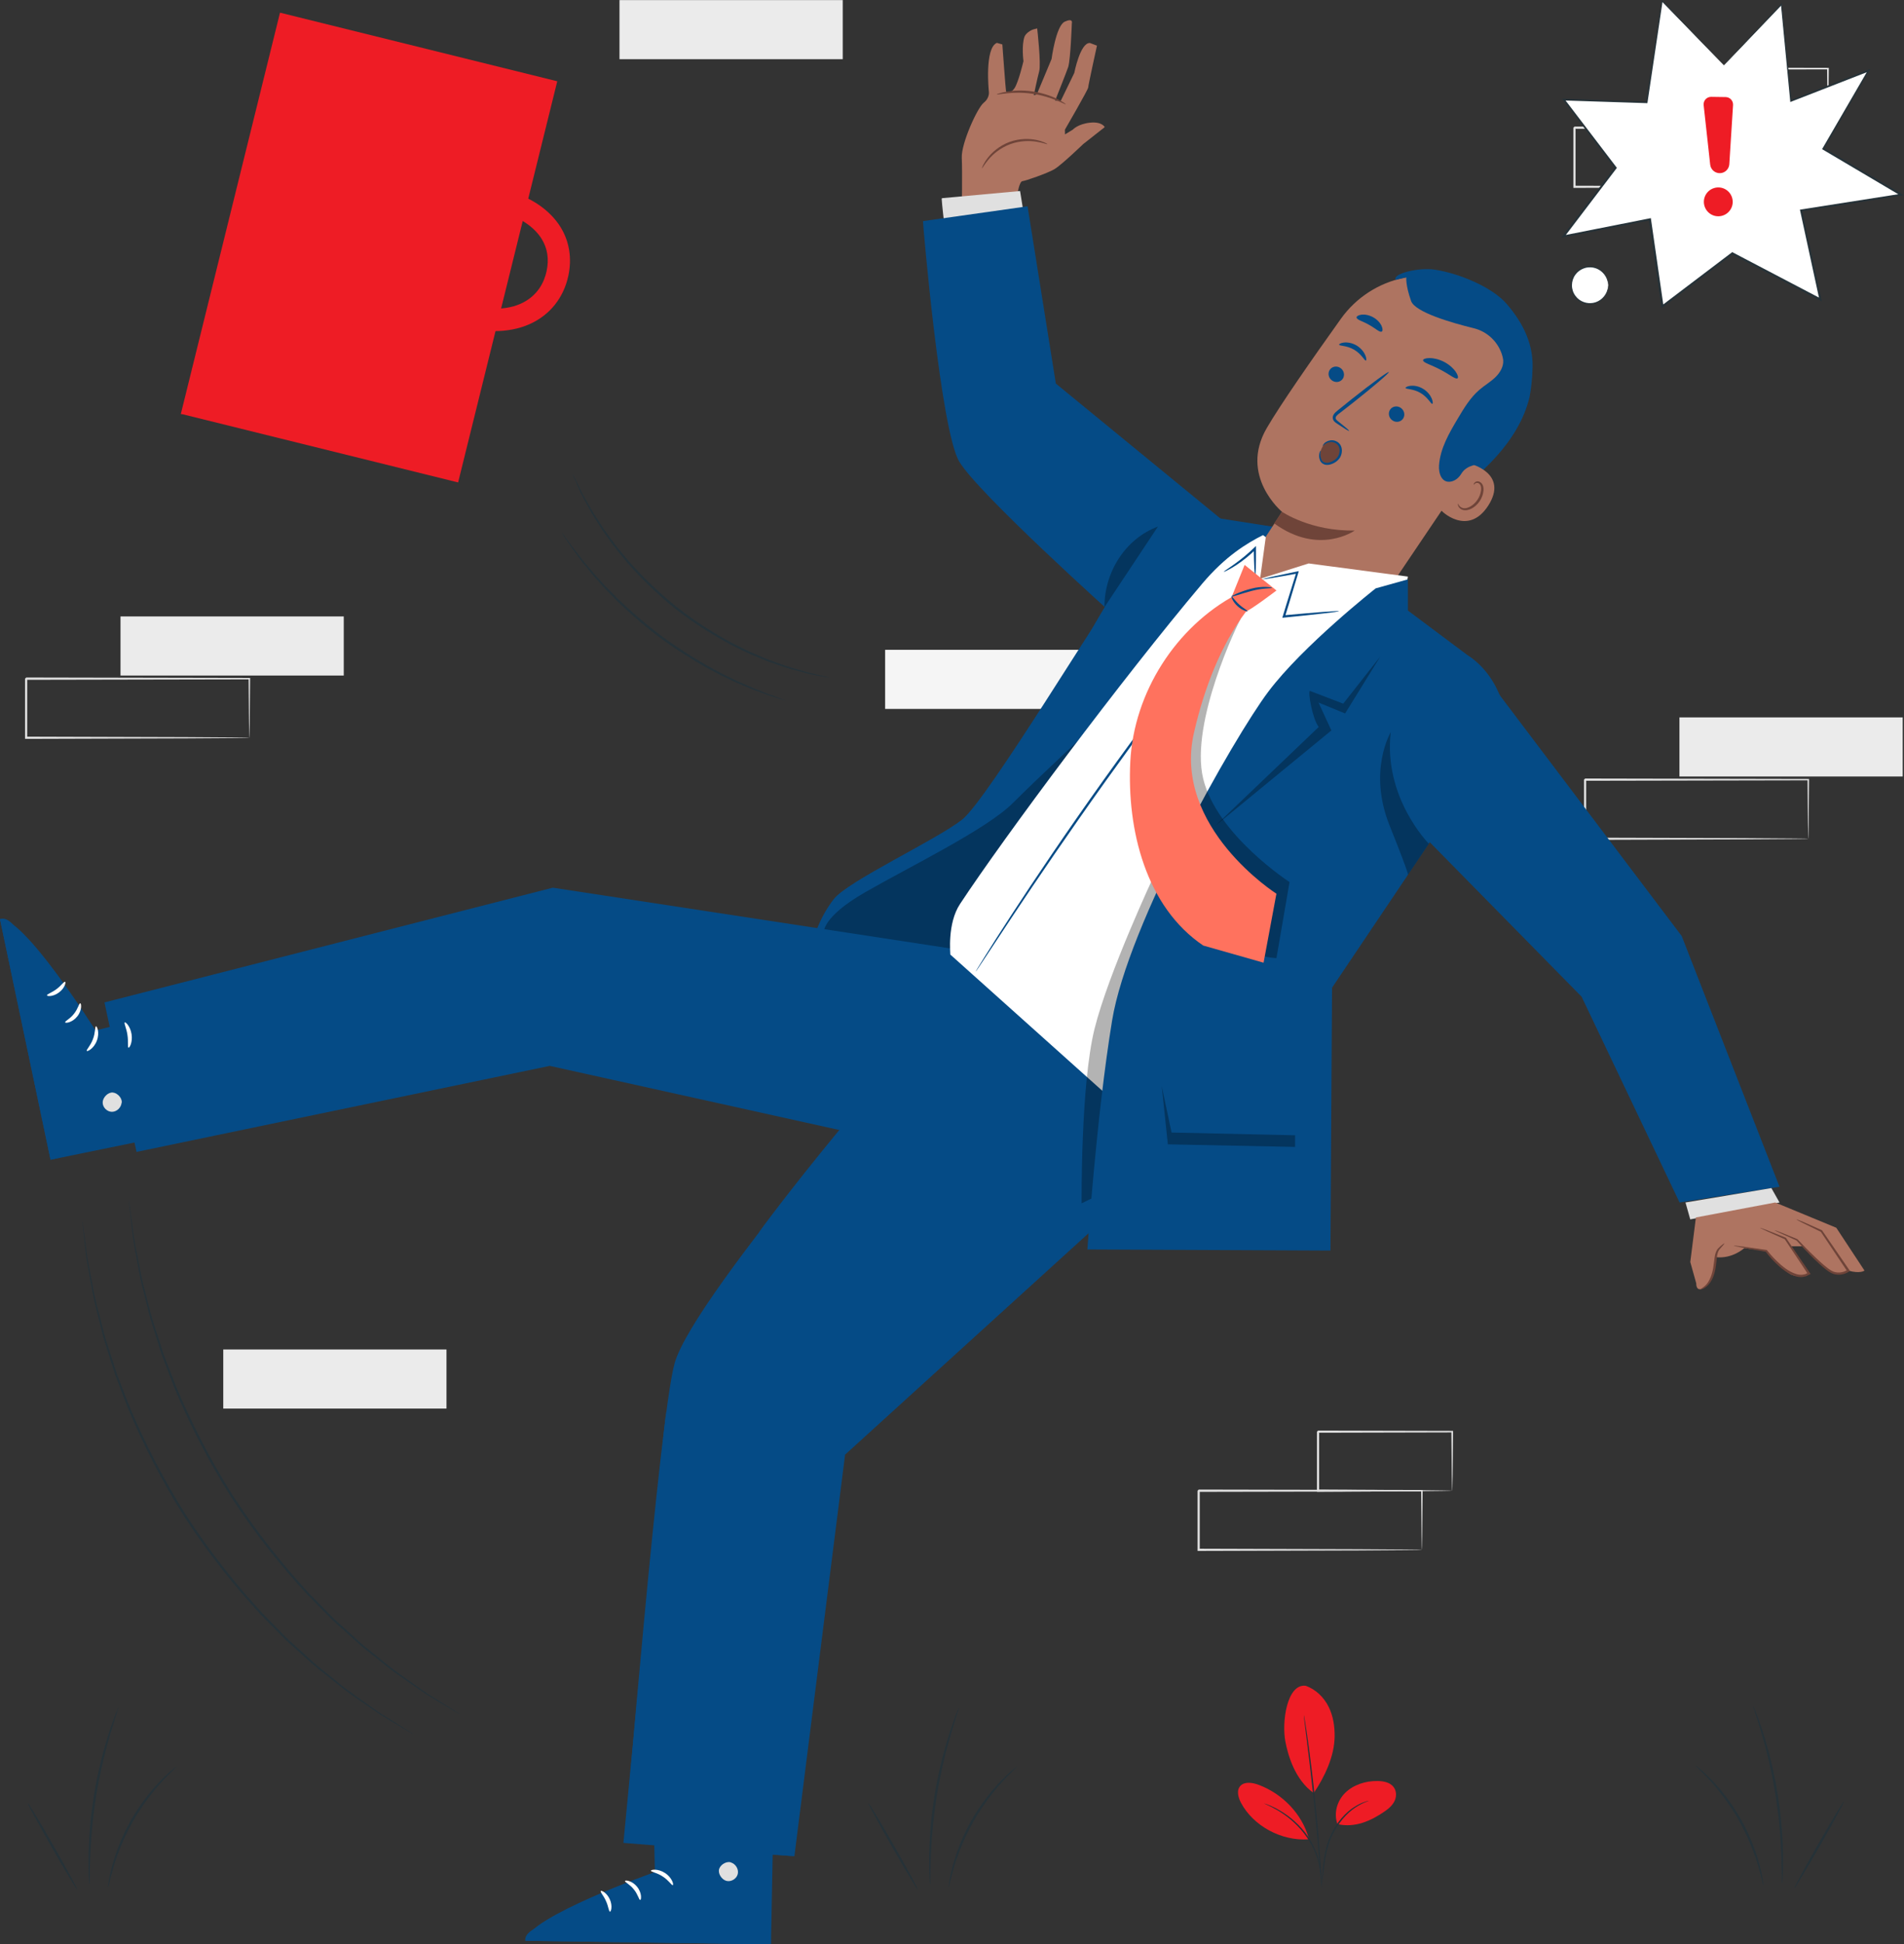 <svg width="143" height="146" viewBox="0 0 143 146" fill="none" xmlns="http://www.w3.org/2000/svg">
<rect x="0" y="0" width="143" height="146" fill="#333333" stroke="none"/>
<g clip-path="url(#clip0_1873_1816)">
<path d="M83.245 48.795H66.478V53.233H83.245V48.795Z" fill="#F5F5F5"/>
<path d="M63.294 0.007H46.527V4.445H63.294V0.007Z" fill="#EBEBEB"/>
<path d="M142.902 53.869H126.135V58.307H142.902V53.869Z" fill="#EBEBEB"/>
<path d="M135.812 62.979C135.812 62.979 135.809 62.949 135.805 62.899C135.805 62.838 135.805 62.765 135.799 62.671C135.799 62.464 135.792 62.172 135.785 61.798C135.779 61.031 135.768 59.93 135.755 58.541L135.809 58.595C131.982 58.602 125.893 58.615 119.045 58.628C119.082 58.592 118.958 58.712 119.129 58.545V58.829V59.114C119.129 59.304 119.129 59.492 119.129 59.679C119.129 60.054 119.129 60.429 119.129 60.8C119.129 61.54 119.129 62.27 119.129 62.982L119.045 62.899C123.819 62.915 127.997 62.929 130.995 62.935C132.487 62.946 133.684 62.952 134.521 62.959C134.929 62.962 135.247 62.966 135.474 62.969C135.578 62.969 135.658 62.972 135.725 62.976C135.782 62.976 135.812 62.979 135.812 62.982C135.812 62.982 135.789 62.986 135.735 62.989C135.671 62.989 135.595 62.989 135.498 62.996C135.273 62.996 134.962 63.002 134.561 63.006C133.728 63.013 132.537 63.019 131.055 63.029C128.044 63.039 123.846 63.053 119.048 63.066H118.965V62.982C118.965 62.27 118.965 61.54 118.965 60.8C118.965 60.429 118.965 60.057 118.965 59.679C118.965 59.492 118.965 59.301 118.965 59.114V58.829V58.685V58.551V58.545C119.135 58.374 119.012 58.494 119.052 58.458C125.9 58.471 131.988 58.484 135.815 58.491H135.869V58.545C135.855 59.947 135.845 61.058 135.839 61.831C135.832 62.199 135.829 62.487 135.825 62.691C135.825 62.782 135.822 62.852 135.819 62.909C135.819 62.956 135.815 62.982 135.812 62.979Z" fill="#E0E0E0"/>
<path d="M33.534 101.332H16.768V105.77H33.534V101.332Z" fill="#EBEBEB"/>
<path d="M25.818 46.288H9.051V50.726H25.818V46.288Z" fill="#EBEBEB"/>
<path d="M18.728 55.398C18.728 55.398 18.725 55.368 18.721 55.318C18.721 55.258 18.721 55.184 18.715 55.09C18.715 54.883 18.708 54.592 18.701 54.217C18.695 53.45 18.684 52.349 18.671 50.961L18.725 51.014C14.898 51.021 8.809 51.034 1.961 51.047C1.998 51.011 1.874 51.131 2.045 50.961V51.245V51.529C2.045 51.72 2.045 51.908 2.045 52.095C2.045 52.47 2.045 52.845 2.045 53.216C2.045 53.956 2.045 54.685 2.045 55.398L1.961 55.315C6.735 55.331 10.913 55.345 13.911 55.351C15.403 55.361 16.6 55.368 17.437 55.375C17.845 55.378 18.163 55.385 18.39 55.385C18.494 55.385 18.574 55.388 18.641 55.392C18.698 55.392 18.728 55.395 18.728 55.398C18.728 55.398 18.705 55.402 18.651 55.405C18.587 55.405 18.511 55.405 18.413 55.412C18.189 55.412 17.878 55.418 17.477 55.422C16.644 55.428 15.453 55.435 13.971 55.445C10.96 55.455 6.762 55.468 1.964 55.482H1.881V55.398C1.881 54.685 1.881 53.956 1.881 53.216C1.881 52.845 1.881 52.473 1.881 52.095C1.881 51.908 1.881 51.717 1.881 51.529V51.245V51.101V50.967V50.961C2.051 50.79 1.928 50.914 1.968 50.873C8.816 50.887 14.904 50.9 18.731 50.907H18.785V50.961C18.771 52.363 18.762 53.474 18.755 54.247C18.748 54.615 18.745 54.903 18.741 55.107C18.741 55.197 18.738 55.268 18.735 55.325C18.735 55.371 18.731 55.398 18.728 55.395V55.398Z" fill="#E0E0E0"/>
<path d="M135.015 14.026C135.015 14.026 135.012 13.996 135.008 13.946C135.008 13.886 135.008 13.812 135.002 13.718C135.002 13.511 134.995 13.22 134.988 12.845C134.982 12.078 134.972 10.977 134.958 9.588L135.012 9.642C131.185 9.649 125.096 9.662 118.248 9.675C118.285 9.639 118.161 9.759 118.332 9.588V9.729V9.873V10.157C118.332 10.348 118.332 10.536 118.332 10.723C118.332 11.098 118.332 11.473 118.332 11.844C118.332 12.584 118.332 13.313 118.332 14.026L118.248 13.943C123.022 13.959 127.2 13.973 130.198 13.979C131.69 13.989 132.887 13.996 133.724 14.003C134.132 14.006 134.45 14.009 134.677 14.013C134.781 14.013 134.861 14.016 134.928 14.02C134.985 14.02 135.015 14.023 135.015 14.026C135.015 14.03 134.992 14.03 134.938 14.033C134.875 14.033 134.798 14.033 134.701 14.04C134.477 14.04 134.165 14.046 133.764 14.05C132.931 14.056 131.74 14.063 130.258 14.073C127.247 14.083 123.049 14.096 118.252 14.11H118.168V14.026C118.168 13.313 118.168 12.584 118.168 11.844C118.168 11.473 118.168 11.101 118.168 10.723C118.168 10.536 118.168 10.345 118.168 10.157V9.873V9.729V9.595V9.588C118.339 9.418 118.215 9.542 118.255 9.501C125.103 9.515 131.191 9.528 135.018 9.535H135.072V9.588C135.059 10.991 135.049 12.102 135.042 12.875C135.035 13.243 135.032 13.531 135.028 13.735C135.028 13.825 135.025 13.896 135.022 13.953C135.022 13.999 135.018 14.026 135.015 14.023V14.026Z" fill="#E0E0E0"/>
<path d="M137.287 9.588C137.287 9.588 137.284 9.558 137.28 9.504C137.28 9.441 137.277 9.364 137.274 9.27C137.27 9.053 137.264 8.755 137.257 8.38C137.25 7.603 137.237 6.502 137.223 5.15L137.284 5.211C134.674 5.217 131.125 5.224 127.211 5.234C127.134 5.311 127.314 5.13 127.294 5.15V5.294V5.438V5.729C127.294 5.923 127.294 6.114 127.294 6.305C127.294 6.686 127.294 7.065 127.294 7.433C127.294 8.176 127.294 8.895 127.294 9.585L127.214 9.504C130.121 9.521 132.627 9.534 134.42 9.544C135.306 9.555 136.016 9.561 136.518 9.568C136.752 9.571 136.942 9.575 137.083 9.578C137.213 9.581 137.28 9.585 137.284 9.588C137.284 9.591 137.223 9.595 137.1 9.598C136.962 9.598 136.778 9.605 136.551 9.608C136.049 9.615 135.347 9.621 134.47 9.632C132.664 9.642 130.138 9.655 127.211 9.672H127.13V9.591C127.13 8.902 127.13 8.182 127.13 7.439C127.13 7.068 127.13 6.69 127.13 6.312C127.13 6.121 127.13 5.93 127.13 5.736V5.445V5.301V5.164V5.157C127.11 5.174 127.291 4.993 127.217 5.07C131.132 5.08 134.681 5.087 137.29 5.093H137.354V5.154C137.34 6.519 137.33 7.634 137.32 8.42C137.314 8.788 137.31 9.083 137.304 9.297C137.3 9.494 137.294 9.598 137.29 9.591L137.287 9.588Z" fill="#E0E0E0"/>
<path d="M106.791 116.376C106.791 116.376 106.787 116.346 106.784 116.295C106.784 116.235 106.784 116.162 106.777 116.068C106.777 115.86 106.77 115.569 106.764 115.194C106.757 114.428 106.747 113.327 106.734 111.938L106.787 111.992C102.96 111.998 96.872 112.012 90.024 112.025C90.061 111.988 89.937 112.109 90.107 111.938V112.079V112.223V112.507C90.107 112.698 90.107 112.885 90.107 113.073C90.107 113.447 90.107 113.822 90.107 114.194C90.107 114.933 90.107 115.663 90.107 116.376L90.024 116.292C94.797 116.309 98.976 116.322 101.973 116.329C103.465 116.339 104.663 116.346 105.499 116.352C105.907 116.356 106.225 116.359 106.453 116.362C106.556 116.362 106.637 116.366 106.704 116.369C106.76 116.369 106.791 116.372 106.791 116.376C106.791 116.376 106.767 116.379 106.714 116.382C106.65 116.382 106.573 116.382 106.476 116.389C106.252 116.389 105.941 116.396 105.539 116.399C104.706 116.406 103.515 116.413 102.033 116.423C99.023 116.433 94.824 116.446 90.027 116.459H89.943V116.376C89.943 115.663 89.943 114.933 89.943 114.194C89.943 113.822 89.943 113.451 89.943 113.073C89.943 112.885 89.943 112.694 89.943 112.507V112.223V112.079V111.945V111.938C90.114 111.767 89.99 111.891 90.03 111.851C96.878 111.864 102.967 111.878 106.794 111.884H106.847V111.938C106.834 113.34 106.824 114.451 106.817 115.225C106.811 115.593 106.807 115.88 106.804 116.085C106.804 116.175 106.801 116.245 106.797 116.302C106.797 116.349 106.794 116.376 106.791 116.372V116.376Z" fill="#E0E0E0"/>
<path d="M109.066 111.938C109.066 111.938 109.063 111.907 109.06 111.854C109.06 111.79 109.056 111.713 109.053 111.62C109.05 111.402 109.043 111.104 109.036 110.729C109.029 109.953 109.016 108.852 109.003 107.5L109.063 107.56C106.454 107.567 102.904 107.574 98.99 107.584C98.913 107.661 99.094 107.48 99.074 107.5V107.644V107.788V108.079C99.074 108.273 99.074 108.464 99.074 108.655C99.074 109.036 99.074 109.414 99.074 109.782C99.074 110.525 99.074 111.245 99.074 111.934L98.993 111.854C101.901 111.871 104.406 111.884 106.199 111.894C107.086 111.904 107.795 111.911 108.297 111.918C108.531 111.921 108.722 111.924 108.862 111.928C108.993 111.931 109.06 111.934 109.063 111.938C109.063 111.941 109.003 111.944 108.879 111.948C108.742 111.948 108.558 111.954 108.33 111.958C107.828 111.964 107.126 111.971 106.249 111.981C104.443 111.991 101.917 112.005 98.99 112.021H98.91V111.941C98.91 111.252 98.91 110.532 98.91 109.789C98.91 109.418 98.91 109.039 98.91 108.661C98.91 108.47 98.91 108.28 98.91 108.086V107.794V107.65V107.513V107.507C98.89 107.523 99.07 107.343 98.997 107.42C102.911 107.43 106.46 107.436 109.07 107.443H109.133V107.503C109.12 108.869 109.11 109.983 109.1 110.77C109.093 111.138 109.09 111.432 109.083 111.646C109.08 111.844 109.073 111.948 109.07 111.941L109.066 111.938Z" fill="#E0E0E0"/>
<path d="M98.042 126.579C98.818 126.841 99.434 127.456 99.785 128.159C100.136 128.862 100.247 129.645 100.237 130.408C100.217 131.884 99.494 133.417 98.668 134.642C97.243 133.638 96.737 131.777 96.547 130.82C96.242 129.307 96.664 126.432 98.046 126.583" fill="#EE1C25"/>
<path d="M100.45 136.974C100.152 136.158 100.42 135.227 101.032 134.622C101.648 134.016 102.564 133.721 103.471 133.735C103.892 133.742 104.354 133.829 104.628 134.14C104.883 134.431 104.903 134.853 104.759 135.191C104.612 135.529 104.327 135.79 104.016 136.004C102.952 136.74 101.772 137.266 100.45 136.974Z" fill="#EE1C25"/>
<path d="M99.254 141.566C99.254 141.566 99.254 141.456 99.267 141.262C99.287 141.048 99.311 140.77 99.338 140.439C99.408 139.749 99.491 138.765 99.95 137.785C100.401 136.807 101.101 136.068 101.716 135.686C102.02 135.492 102.295 135.368 102.489 135.305C102.586 135.268 102.663 135.251 102.716 135.234C102.77 135.221 102.797 135.214 102.797 135.218C102.81 135.241 102.355 135.345 101.766 135.746C101.174 136.138 100.498 136.868 100.053 137.828C99.602 138.785 99.508 139.759 99.418 140.445C99.374 140.79 99.341 141.071 99.311 141.265C99.281 141.459 99.261 141.563 99.254 141.563V141.566Z" fill="#263238"/>
<path d="M97.928 128.802C97.928 128.802 97.941 128.845 97.958 128.932C97.975 129.029 97.995 129.153 98.022 129.31C98.075 129.638 98.149 130.11 98.229 130.699C98.396 131.871 98.6 133.494 98.787 135.288C98.972 137.082 99.099 138.708 99.176 139.886C99.212 140.475 99.239 140.95 99.252 141.282C99.259 141.436 99.263 141.563 99.266 141.66C99.266 141.747 99.266 141.794 99.266 141.794C99.263 141.794 99.256 141.747 99.246 141.663C99.236 141.566 99.226 141.439 99.212 141.285C99.186 140.944 99.145 140.468 99.099 139.893C99.002 138.715 98.861 137.092 98.677 135.298C98.493 133.504 98.299 131.881 98.152 130.709C98.082 130.134 98.022 129.662 97.978 129.321C97.961 129.167 97.945 129.039 97.934 128.942C97.924 128.855 97.924 128.808 97.928 128.808V128.802Z" fill="#263238"/>
<path d="M98.279 137.995C97.791 136.238 96.349 134.705 94.546 134.029C94.088 133.855 93.502 133.761 93.174 134.086C92.847 134.414 92.987 134.963 93.208 135.378C94.131 137.111 96.239 138.252 98.259 138.115" fill="#EE1C25"/>
<path d="M94.908 135.408C94.908 135.408 95.015 135.434 95.199 135.505C95.293 135.538 95.407 135.582 95.53 135.645C95.654 135.709 95.805 135.766 95.955 135.859C96.109 135.946 96.28 136.04 96.447 136.157C96.624 136.268 96.795 136.402 96.979 136.546C97.337 136.84 97.702 137.195 98.026 137.613C98.347 138.031 98.591 138.467 98.775 138.878C98.859 139.086 98.943 139.283 98.993 139.474C99.056 139.661 99.093 139.842 99.13 140.003C99.17 140.167 99.18 140.317 99.2 140.444C99.22 140.575 99.224 140.689 99.227 140.779C99.234 140.963 99.23 141.067 99.227 141.064C99.2 141.064 99.204 140.655 99.056 140.009C99.016 139.849 98.976 139.671 98.909 139.491C98.852 139.303 98.769 139.112 98.685 138.908C98.501 138.507 98.257 138.082 97.942 137.67C97.625 137.262 97.267 136.91 96.922 136.616C96.745 136.472 96.574 136.338 96.404 136.224C96.24 136.104 96.072 136.01 95.925 135.92C95.323 135.572 94.908 135.424 94.918 135.404L94.908 135.408Z" fill="#263238"/>
<path d="M76.377 132.657C76.397 132.681 75.948 133.069 75.299 133.775C74.65 134.478 73.828 135.515 73.108 136.78C72.392 138.049 71.921 139.29 71.653 140.207C71.382 141.124 71.278 141.71 71.248 141.703C71.235 141.703 71.255 141.553 71.295 141.288C71.332 141.021 71.412 140.639 71.536 140.174C71.777 139.244 72.232 137.978 72.958 136.697C73.687 135.415 74.537 134.377 75.213 133.691C75.55 133.347 75.835 133.082 76.046 132.915C76.253 132.744 76.37 132.654 76.377 132.661V132.657Z" fill="#263238"/>
<path d="M72.035 128.206C72.035 128.206 71.992 128.394 71.885 128.718C71.774 129.043 71.624 129.518 71.45 130.104C71.099 131.278 70.677 132.922 70.373 134.769C70.072 136.616 69.948 138.31 69.908 139.535C69.888 140.147 69.877 140.646 69.877 140.987C69.877 141.332 69.868 141.519 69.857 141.523C69.844 141.523 69.831 141.332 69.811 140.991C69.79 140.646 69.781 140.147 69.784 139.535C69.794 138.303 69.898 136.6 70.202 134.742C70.506 132.885 70.951 131.238 71.333 130.07C71.523 129.485 71.694 129.016 71.821 128.698C71.948 128.377 72.025 128.203 72.035 128.206Z" fill="#263238"/>
<path d="M65.224 135.402C65.264 135.378 66.127 136.807 67.151 138.598C68.175 140.385 68.968 141.854 68.927 141.881C68.887 141.904 68.024 140.475 67.001 138.685C65.977 136.898 65.184 135.428 65.224 135.405V135.402Z" fill="#263238"/>
<path d="M13.246 132.657C13.266 132.681 12.818 133.069 12.169 133.775C11.52 134.478 10.697 135.515 9.977 136.78C9.262 138.049 8.79 139.29 8.522 140.207C8.251 141.124 8.148 141.71 8.117 141.703C8.104 141.703 8.124 141.553 8.164 141.288C8.201 141.021 8.281 140.639 8.405 140.174C8.646 139.244 9.101 137.978 9.827 136.697C10.556 135.415 11.406 134.377 12.082 133.691C12.419 133.347 12.704 133.082 12.915 132.915C13.122 132.744 13.239 132.654 13.246 132.661V132.657Z" fill="#263238"/>
<path d="M8.9 128.206C8.9 128.206 8.857 128.394 8.75 128.718C8.64 129.043 8.489 129.518 8.315 130.104C7.964 131.278 7.542 132.922 7.238 134.769C6.937 136.616 6.813 138.31 6.773 139.535C6.753 140.147 6.743 140.646 6.743 140.987C6.743 141.332 6.733 141.519 6.723 141.523C6.713 141.526 6.696 141.332 6.676 140.991C6.656 140.646 6.646 140.147 6.649 139.535C6.659 138.303 6.763 136.6 7.067 134.742C7.372 132.885 7.817 131.238 8.198 130.07C8.389 129.485 8.559 129.016 8.686 128.698C8.814 128.377 8.89 128.203 8.9 128.206Z" fill="#263238"/>
<path d="M2.093 135.402C2.133 135.378 2.997 136.807 4.02 138.598C5.044 140.385 5.837 141.854 5.797 141.881C5.756 141.904 4.893 140.475 3.87 138.685C2.846 136.898 2.053 135.428 2.093 135.405V135.402Z" fill="#263238"/>
<path d="M127.319 132.55C127.319 132.55 127.446 132.631 127.65 132.805C127.858 132.975 128.145 133.24 128.483 133.581C129.159 134.267 130.009 135.305 130.738 136.586C131.464 137.871 131.919 139.133 132.16 140.064C132.28 140.529 132.36 140.91 132.401 141.178C132.441 141.442 132.461 141.593 132.447 141.593C132.417 141.6 132.314 141.014 132.043 140.097C131.772 139.18 131.303 137.942 130.587 136.67C129.868 135.405 129.042 134.364 128.396 133.665C127.751 132.962 127.299 132.574 127.319 132.547V132.55Z" fill="#263238"/>
<path d="M131.665 128.096C131.665 128.096 131.752 128.266 131.879 128.588C132.01 128.906 132.177 129.374 132.368 129.96C132.752 131.128 133.194 132.778 133.499 134.632C133.8 136.489 133.907 138.193 133.917 139.424C133.923 140.04 133.91 140.539 133.89 140.88C133.87 141.225 133.856 141.412 133.843 141.412C133.83 141.412 133.823 141.221 133.823 140.877C133.823 140.532 133.813 140.037 133.793 139.424C133.753 138.199 133.629 136.506 133.328 134.659C133.023 132.811 132.602 131.168 132.251 129.993C132.073 129.404 131.926 128.932 131.816 128.608C131.709 128.28 131.655 128.099 131.665 128.096Z" fill="#263238"/>
<path d="M138.476 135.295C138.516 135.318 137.724 136.787 136.7 138.574C135.676 140.362 134.813 141.794 134.773 141.771C134.733 141.747 135.526 140.278 136.549 138.487C137.573 136.7 138.436 135.268 138.476 135.291V135.295Z" fill="#263238"/>
<path d="M62.293 50.884C62.293 50.884 62.202 50.877 62.035 50.847C61.851 50.813 61.607 50.767 61.302 50.71C61.142 50.679 60.965 50.643 60.774 50.606C60.58 50.562 60.376 50.502 60.152 50.442C59.707 50.318 59.195 50.201 58.65 50C58.375 49.906 58.087 49.806 57.786 49.706C57.489 49.602 57.188 49.461 56.87 49.334C56.231 49.09 55.582 48.752 54.893 48.414C53.538 47.691 52.103 46.794 50.704 45.7C49.319 44.588 48.115 43.397 47.105 42.242C46.616 41.647 46.141 41.094 45.757 40.529C45.559 40.251 45.355 39.99 45.184 39.722C45.017 39.455 44.853 39.197 44.699 38.949C44.378 38.464 44.148 37.992 43.923 37.587C43.816 37.383 43.709 37.196 43.622 37.018C43.542 36.841 43.468 36.677 43.401 36.526C43.274 36.242 43.174 36.014 43.1 35.843C43.033 35.686 43 35.602 43.007 35.602C43.013 35.602 43.057 35.679 43.134 35.83C43.218 35.998 43.328 36.218 43.465 36.499C43.535 36.647 43.616 36.807 43.699 36.985C43.789 37.159 43.9 37.343 44.01 37.544C44.241 37.942 44.479 38.407 44.803 38.886C44.96 39.13 45.124 39.384 45.295 39.649C45.469 39.913 45.673 40.171 45.87 40.445C46.258 41.004 46.733 41.553 47.222 42.139C48.236 43.28 49.433 44.461 50.808 45.566C52.196 46.653 53.618 47.55 54.963 48.273C55.645 48.614 56.288 48.953 56.92 49.2C57.234 49.331 57.532 49.471 57.827 49.578C58.124 49.685 58.409 49.786 58.68 49.883C59.218 50.09 59.727 50.214 60.168 50.348C60.389 50.412 60.593 50.475 60.784 50.526C60.974 50.569 61.148 50.609 61.309 50.643C61.61 50.713 61.854 50.77 62.035 50.813C62.202 50.853 62.286 50.877 62.286 50.884H62.293Z" fill="#263238"/>
<path d="M59.008 52.594C59.008 52.594 58.934 52.58 58.797 52.54C58.643 52.493 58.446 52.433 58.198 52.359C57.937 52.282 57.623 52.179 57.261 52.041C56.9 51.904 56.482 51.764 56.04 51.566C55.592 51.379 55.1 51.171 54.588 50.917C54.066 50.679 53.535 50.385 52.966 50.08C51.845 49.448 50.651 48.691 49.46 47.804C48.276 46.908 47.215 45.971 46.292 45.074C45.844 44.615 45.409 44.183 45.034 43.748C44.646 43.327 44.308 42.915 44.004 42.537C43.689 42.165 43.438 41.804 43.204 41.496C42.97 41.188 42.783 40.914 42.635 40.686C42.495 40.472 42.381 40.298 42.294 40.164C42.217 40.044 42.181 39.98 42.184 39.977C42.187 39.977 42.237 40.03 42.321 40.147C42.415 40.278 42.538 40.445 42.689 40.653C42.846 40.873 43.04 41.141 43.281 41.442C43.519 41.744 43.776 42.098 44.097 42.463C44.408 42.835 44.75 43.24 45.141 43.655C45.516 44.083 45.954 44.508 46.402 44.96C47.326 45.847 48.383 46.777 49.56 47.667C50.745 48.547 51.932 49.304 53.043 49.943C53.605 50.248 54.133 50.549 54.648 50.79C55.154 51.051 55.639 51.265 56.084 51.456C56.522 51.66 56.937 51.81 57.291 51.954C57.646 52.102 57.96 52.212 58.215 52.299C58.456 52.386 58.65 52.456 58.803 52.513C58.937 52.563 59.008 52.594 59.004 52.6L59.008 52.594Z" fill="#263238"/>
<path d="M9.67 90.1C9.67 90.1 9.68 90.141 9.693 90.221C9.707 90.311 9.723 90.428 9.747 90.579C9.79 90.904 9.854 91.365 9.934 91.954C9.974 92.256 10.018 92.587 10.065 92.948C10.121 93.31 10.209 93.701 10.286 94.12C10.456 94.96 10.6 95.924 10.894 96.961C11.028 97.483 11.169 98.029 11.312 98.601C11.463 99.17 11.67 99.746 11.858 100.351C12.062 100.95 12.226 101.586 12.487 102.209C12.731 102.838 12.982 103.487 13.239 104.15C14.35 106.774 15.758 109.578 17.521 112.353C19.318 115.11 21.285 117.553 23.215 119.649C23.714 120.157 24.199 120.653 24.67 121.134C25.129 121.63 25.641 122.045 26.102 122.476C26.577 122.898 27.012 123.327 27.471 123.698C27.929 124.066 28.367 124.421 28.789 124.759C29.611 125.455 30.431 125.987 31.124 126.493C31.475 126.737 31.793 126.978 32.1 127.179C32.412 127.373 32.696 127.55 32.953 127.707C33.459 128.025 33.85 128.273 34.128 128.447C34.255 128.531 34.355 128.594 34.432 128.644C34.499 128.688 34.532 128.715 34.532 128.718C34.532 128.718 34.492 128.701 34.422 128.661C34.345 128.614 34.242 128.557 34.111 128.48C33.83 128.313 33.428 128.072 32.917 127.768C32.656 127.61 32.368 127.44 32.057 127.249C31.749 127.051 31.425 126.814 31.07 126.573C30.371 126.078 29.545 125.552 28.715 124.856C28.29 124.521 27.849 124.17 27.387 123.802C26.928 123.434 26.487 123.005 26.009 122.587C25.544 122.155 25.028 121.74 24.567 121.245C24.092 120.763 23.603 120.268 23.102 119.759C21.161 117.664 19.181 115.211 17.381 112.446C15.611 109.662 14.2 106.844 13.096 104.21C12.841 103.544 12.59 102.892 12.35 102.259C12.089 101.633 11.925 100.994 11.724 100.392C11.54 99.782 11.333 99.204 11.189 98.635C11.045 98.062 10.911 97.513 10.781 96.988C10.493 95.947 10.356 94.977 10.195 94.133C10.121 93.712 10.041 93.32 9.988 92.955C9.944 92.59 9.907 92.259 9.874 91.958C9.807 91.365 9.757 90.904 9.72 90.576C9.707 90.425 9.693 90.305 9.683 90.218C9.677 90.137 9.673 90.094 9.677 90.094L9.67 90.1Z" fill="#263238"/>
<path d="M6.168 91.597C6.168 91.597 6.178 91.637 6.191 91.717C6.205 91.807 6.221 91.924 6.245 92.075C6.288 92.4 6.352 92.862 6.432 93.451C6.472 93.752 6.516 94.083 6.563 94.445C6.62 94.806 6.707 95.198 6.784 95.616C6.954 96.456 7.098 97.42 7.392 98.457C7.526 98.979 7.667 99.525 7.811 100.097C7.961 100.666 8.168 101.242 8.356 101.847C8.56 102.447 8.724 103.082 8.985 103.705C9.229 104.334 9.48 104.983 9.737 105.646C10.848 108.27 12.257 111.074 14.02 113.849C15.816 116.606 17.783 119.05 19.713 121.145C20.212 121.653 20.697 122.149 21.169 122.631C21.627 123.126 22.139 123.541 22.6 123.973C23.075 124.394 23.51 124.823 23.968 125.194C24.427 125.562 24.865 125.917 25.287 126.255C26.11 126.951 26.929 127.483 27.622 127.989C27.973 128.233 28.291 128.474 28.599 128.675C28.91 128.869 29.194 129.046 29.452 129.203C29.957 129.521 30.348 129.769 30.626 129.943C30.753 130.027 30.853 130.09 30.93 130.141C30.997 130.184 31.034 130.211 31.031 130.214C31.031 130.214 30.99 130.197 30.92 130.157C30.843 130.11 30.739 130.054 30.609 129.977C30.328 129.809 29.927 129.568 29.415 129.264C29.154 129.106 28.866 128.936 28.555 128.745C28.247 128.548 27.923 128.31 27.568 128.069C26.869 127.574 26.043 127.048 25.213 126.352C24.788 126.017 24.347 125.666 23.885 125.298C23.427 124.93 22.985 124.501 22.507 124.083C22.042 123.651 21.526 123.236 21.065 122.741C20.59 122.259 20.101 121.764 19.599 121.255C17.659 119.16 15.679 116.707 13.879 113.942C12.109 111.158 10.698 108.34 9.594 105.706C9.339 105.04 9.088 104.388 8.848 103.755C8.587 103.129 8.423 102.49 8.222 101.888C8.038 101.279 7.831 100.7 7.687 100.131C7.543 99.558 7.409 99.01 7.279 98.484C6.991 97.443 6.854 96.473 6.693 95.629C6.62 95.208 6.539 94.816 6.486 94.451C6.442 94.087 6.405 93.755 6.372 93.454C6.305 92.862 6.255 92.4 6.218 92.072C6.205 91.921 6.191 91.801 6.181 91.714C6.175 91.633 6.171 91.59 6.175 91.59L6.168 91.597Z" fill="#263238"/>
<path d="M34.407 36.226L41.853 6.103L21.03 0.951L13.584 31.074L34.407 36.226Z" fill="#EE1C25"/>
<path d="M37.158 24.863C35.987 24.863 34.792 24.588 33.822 24.049L34.632 22.584C35.9 23.286 37.82 23.383 39.094 22.811C40.403 22.225 40.881 21.154 41.052 20.361C41.246 19.458 41.118 18.638 40.673 17.925C40.121 17.038 39.014 16.292 37.85 16.031L38.218 14.398C39.821 14.759 41.306 15.773 42.092 17.041C42.764 18.122 42.968 19.394 42.684 20.716C42.326 22.373 41.292 23.661 39.774 24.34C38.994 24.689 38.081 24.863 37.154 24.863H37.158Z" fill="#EE1C25"/>
<path d="M14.429 27.657C14.429 27.657 14.506 27.664 14.643 27.694C14.8 27.731 15.001 27.778 15.252 27.838C15.801 27.975 16.557 28.163 17.48 28.393C19.377 28.882 21.959 29.552 24.813 30.288C27.663 31.044 30.243 31.73 32.136 32.232C33.056 32.486 33.805 32.691 34.351 32.841C34.598 32.912 34.796 32.972 34.95 33.015C35.087 33.056 35.157 33.082 35.157 33.089C35.157 33.096 35.08 33.082 34.943 33.052C34.785 33.015 34.585 32.968 34.334 32.908C33.785 32.771 33.033 32.584 32.106 32.353C30.209 31.864 27.627 31.195 24.77 30.458C21.919 29.702 19.34 29.016 17.447 28.514C16.527 28.26 15.777 28.055 15.232 27.905C14.985 27.835 14.787 27.774 14.633 27.731C14.496 27.691 14.426 27.664 14.426 27.657H14.429Z" fill="#EE1C25"/>
<path d="M25.054 30.285C25.007 30.275 26.436 24.324 28.245 17.002C30.055 9.676 31.561 3.749 31.607 3.759C31.654 3.769 30.226 9.716 28.416 17.042C26.606 24.364 25.101 30.295 25.054 30.285Z" fill="#EE1C25"/>
<path d="M29.211 14.957C29.054 14.565 28.652 14.334 28.254 14.472C27.856 14.609 27.612 15.091 27.742 15.492C27.876 15.894 28.365 16.135 28.763 15.991C29.161 15.847 29.382 15.342 29.211 14.953" fill="#EE1C25"/>
<path d="M13.582 31.081C13.575 31.058 13.96 30.931 14.589 30.743C15.218 30.556 16.088 30.308 17.055 30.044L17.018 30.191C16.325 29.502 15.696 28.883 15.195 28.387C14.984 28.183 14.8 28.002 14.639 27.845C14.509 27.718 14.432 27.651 14.432 27.661C14.499 27.55 15.716 28.658 17.142 30.064L17.249 30.174L17.101 30.215C16.135 30.479 15.258 30.706 14.623 30.864C13.987 31.021 13.589 31.108 13.582 31.085V31.081Z" fill="#EE1C25"/>
<path d="M34.757 34.548C34.744 34.595 30.793 33.634 25.929 32.406C21.065 31.174 17.131 30.14 17.141 30.093C17.154 30.047 21.105 31.007 25.969 32.235C30.833 33.467 34.767 34.501 34.754 34.548H34.757Z" fill="#EE1C25"/>
<path d="M129.471 4.9L124.825 0.084L123.67 7.701L117.441 7.49L121.339 12.607L117.418 17.758L123.911 16.476L124.848 23.012L130.1 19.033L136.721 22.504L135.272 15.81L142.782 14.629L136.938 11.178L140.347 5.301L134.506 7.587L133.797 0.338L129.471 4.9Z" fill="white"/>
<path d="M129.471 4.9C129.471 4.9 129.568 4.806 129.755 4.609C129.946 4.408 130.227 4.117 130.595 3.739C131.338 2.962 132.425 1.828 133.823 0.365L133.76 0.342C133.947 2.309 134.181 4.759 134.455 7.591L134.462 7.661L134.529 7.634C136.282 6.951 138.252 6.185 140.37 5.358L140.293 5.268C139.239 7.082 138.092 9.06 136.881 11.142L136.847 11.202L136.908 11.235C138.768 12.333 140.721 13.491 142.748 14.689L142.775 14.552C140.38 14.927 137.861 15.325 135.265 15.73L135.185 15.743L135.201 15.823C135.663 17.955 136.151 20.211 136.65 22.514L136.767 22.427C134.934 21.466 132.997 20.452 131.033 19.421C130.739 19.267 130.441 19.113 130.147 18.956L130.1 18.933L130.06 18.963C128.28 20.311 126.527 21.64 124.811 22.942L124.938 22.995C124.617 20.767 124.302 18.584 123.998 16.459L123.984 16.379L123.904 16.396C121.673 16.837 119.505 17.266 117.411 17.681L117.484 17.798C118.843 16.011 120.151 14.291 121.402 12.648L121.435 12.604L121.402 12.56C120.024 10.753 118.722 9.05 117.501 7.443L117.448 7.544C119.709 7.617 121.777 7.684 123.677 7.745H123.727L123.734 7.698C124.182 4.699 124.563 2.146 124.871 0.077L124.804 0.097C126.323 1.657 127.49 2.858 128.283 3.672C128.675 4.073 128.972 4.378 129.176 4.585C129.377 4.789 129.478 4.886 129.478 4.886C129.478 4.886 129.377 4.773 129.176 4.565C128.976 4.354 128.678 4.043 128.29 3.635C127.507 2.818 126.353 1.613 124.858 0.047L124.804 -0.01L124.791 0.067C124.473 2.135 124.081 4.686 123.62 7.681L123.677 7.634C121.777 7.567 119.709 7.494 117.448 7.413H117.314L117.394 7.514C118.615 9.12 119.913 10.827 121.285 12.637V12.554C120.03 14.197 118.722 15.914 117.361 17.698L117.24 17.855L117.434 17.818C119.528 17.407 121.696 16.982 123.928 16.54L123.834 16.473C124.138 18.598 124.453 20.78 124.771 23.009L124.791 23.143L124.898 23.062C126.617 21.761 128.37 20.432 130.147 19.083L130.06 19.09C130.354 19.244 130.648 19.398 130.946 19.555C132.91 20.582 134.847 21.6 136.68 22.56L136.831 22.641L136.794 22.473C136.295 20.171 135.804 17.915 135.342 15.783L135.278 15.877C137.874 15.465 140.393 15.07 142.789 14.689L142.993 14.655L142.815 14.548C140.788 13.354 138.831 12.199 136.971 11.105L136.994 11.198C138.199 9.113 139.343 7.135 140.393 5.318L140.484 5.164L140.316 5.228C138.202 6.058 136.232 6.834 134.482 7.52L134.556 7.564C134.271 4.733 134.027 2.286 133.83 0.318L133.823 0.235L133.766 0.295C132.388 1.761 131.314 2.902 130.585 3.682C130.22 4.07 129.942 4.368 129.752 4.572C129.564 4.773 129.467 4.883 129.467 4.883L129.471 4.9Z" fill="#263238"/>
<path d="M120.79 21.419C120.79 22.186 120.168 22.808 119.402 22.808C118.636 22.808 118.014 22.186 118.014 21.419C118.014 20.653 118.636 20.03 119.402 20.03C120.168 20.03 120.79 20.653 120.79 21.419Z" fill="white"/>
<path d="M120.79 21.419C120.79 21.419 120.783 21.295 120.726 21.084C120.669 20.877 120.529 20.575 120.218 20.341C120.064 20.227 119.87 20.13 119.649 20.093C119.428 20.057 119.181 20.063 118.943 20.157C118.706 20.244 118.481 20.405 118.321 20.626C118.157 20.846 118.063 21.128 118.06 21.419C118.06 21.71 118.154 21.991 118.321 22.212C118.481 22.436 118.706 22.597 118.943 22.68C119.181 22.771 119.428 22.781 119.649 22.744C119.87 22.707 120.064 22.61 120.218 22.496C120.529 22.265 120.669 21.961 120.726 21.753C120.783 21.543 120.776 21.419 120.79 21.419C120.793 21.419 120.796 21.449 120.796 21.509C120.796 21.566 120.79 21.653 120.766 21.764C120.719 21.978 120.586 22.299 120.264 22.55C120.104 22.674 119.903 22.777 119.666 22.824C119.431 22.868 119.167 22.861 118.913 22.767C118.659 22.677 118.418 22.506 118.244 22.269C118.067 22.035 117.966 21.73 117.963 21.419C117.963 21.108 118.067 20.803 118.244 20.569C118.418 20.331 118.659 20.16 118.913 20.07C119.167 19.976 119.431 19.97 119.666 20.013C119.9 20.057 120.104 20.164 120.264 20.288C120.586 20.539 120.719 20.86 120.766 21.074C120.79 21.184 120.796 21.271 120.796 21.328C120.796 21.389 120.796 21.419 120.79 21.419Z" fill="#263238"/>
<path d="M130.161 7.888L129.88 12.329C129.856 12.694 129.565 12.982 129.204 13.002C128.822 13.026 128.488 12.744 128.444 12.363L127.953 7.898C127.916 7.56 128.183 7.266 128.521 7.273L129.605 7.289C129.93 7.293 130.181 7.567 130.161 7.892V7.888Z" fill="#EE1C25"/>
<path d="M128.025 15.499C128.213 16.067 128.828 16.375 129.393 16.185C129.962 15.997 130.27 15.381 130.079 14.816C129.892 14.247 129.276 13.939 128.711 14.13C128.142 14.317 127.835 14.933 128.025 15.499Z" fill="#EE1C25"/>
<path d="M83.447 45.147C83.129 45.14 74.187 60.016 72.27 61.536C70.353 63.055 63.649 66.168 62.612 67.523C61.575 68.882 61.254 70.08 61.254 70.08L70.403 78.463L77.653 73.594L95.095 45.846L97.688 41L95.527 39.541L91.359 38.889L83.44 45.15L83.447 45.147Z" fill="#054B86"/>
<g opacity="0.3">
<path d="M61.876 70.023C61.876 70.023 61.699 68.885 64.961 67.008C68.222 65.13 74.094 62.276 76.051 60.318C78.008 58.36 82.209 54.461 82.209 54.461L72.846 72.995L61.873 70.646" fill="black"/>
</g>
<path d="M72.234 15.786C72.234 15.786 72.284 12.918 72.234 11.851C72.184 10.783 73.401 8.096 73.883 7.714C74.365 7.332 74.265 6.851 74.265 6.851C74.265 6.851 73.933 3.601 74.873 3.219L75.281 3.337C75.281 3.337 75.532 6.78 75.559 6.857C75.586 6.934 75.89 7.078 76.195 6.623C76.499 6.164 76.867 4.592 76.867 4.592C76.867 4.592 76.713 3.427 76.941 2.768C77.025 2.52 77.386 2.266 77.64 2.199L77.898 2.132C77.898 2.132 78.202 4.796 78.048 5.355C77.898 5.913 77.643 7.155 77.643 7.155L77.868 7.088L78.978 4.431C78.978 4.431 79.306 1.931 79.968 1.626C80.631 1.322 80.5 1.754 80.5 1.754C80.5 1.754 80.407 4.407 80.233 5.017C80.159 5.264 79.242 7.563 79.242 7.563H79.674L80.684 5.478C80.684 5.478 81.129 3.179 81.862 3.229L82.387 3.427C82.387 3.427 81.728 6.422 81.728 6.573C81.728 6.723 79.982 9.735 79.982 9.735L79.988 10.09L80.574 9.735C80.574 9.735 80.942 9.314 81.855 9.213C82.768 9.113 82.972 9.545 82.972 9.545L81.353 10.82C81.353 10.82 79.701 12.413 79.169 12.717C78.637 13.022 77.014 13.581 76.787 13.604C76.556 13.631 76.412 14.578 76.412 14.578L76.459 15.301L72.244 15.786H72.234Z" fill="#AE7461"/>
<path d="M78.659 10.823C78.649 10.85 78.348 10.719 77.84 10.639C77.335 10.559 76.605 10.555 75.873 10.826C75.14 11.097 74.585 11.572 74.254 11.964C73.919 12.356 73.778 12.65 73.752 12.637C73.735 12.63 73.839 12.312 74.16 11.887C74.474 11.465 75.043 10.95 75.812 10.662C76.582 10.378 77.348 10.401 77.863 10.515C78.385 10.629 78.669 10.803 78.659 10.819V10.823Z" fill="#6F4439"/>
<path d="M80.045 7.827C80.021 7.881 78.974 7.235 77.512 7.038C76.05 6.82 74.866 7.151 74.859 7.091C74.853 7.071 75.141 6.964 75.622 6.88C76.104 6.797 76.79 6.756 77.536 6.864C78.282 6.971 78.927 7.198 79.369 7.412C79.811 7.627 80.055 7.811 80.045 7.827Z" fill="#6F4439"/>
<path d="M70.915 16.78C70.915 16.78 70.745 15.348 70.725 14.929C70.725 14.903 70.745 14.879 70.771 14.879L76.612 14.344L76.887 16.034L70.919 16.784L70.915 16.78Z" fill="#E0E0E0"/>
<path d="M69.32 16.607C69.32 16.871 70.638 32.289 72.043 34.659C73.448 37.028 83.538 46.094 83.538 46.094L92.042 39.247L79.299 28.802L77.175 15.492L69.32 16.603V16.607Z" fill="#054B86"/>
<path d="M81.402 55.207C81.402 55.207 81.416 55.123 81.456 54.969C81.499 54.815 81.553 54.584 81.653 54.293C81.837 53.711 82.145 52.881 82.567 51.873C82.988 50.866 83.53 49.685 84.162 48.386C84.48 47.74 84.821 47.061 85.186 46.365C85.37 46.017 85.557 45.665 85.748 45.307C85.845 45.13 85.945 44.949 86.046 44.772L86.123 44.638C86.149 44.594 86.173 44.551 86.216 44.487C86.236 44.461 86.25 44.427 86.32 44.42C86.367 44.414 86.384 44.42 86.417 44.42C86.471 44.427 86.524 44.43 86.578 44.437C87.207 44.534 87.809 44.668 88.397 44.798L88.294 44.896C88.183 44.163 88.08 43.46 87.979 42.787L87.973 42.74L88.009 42.71C88.916 41.961 89.779 41.274 90.622 40.769C91.462 40.247 92.302 39.983 92.991 39.795C93.686 39.614 94.252 39.538 94.643 39.514C94.837 39.504 94.988 39.501 95.091 39.507C95.192 39.514 95.245 39.517 95.245 39.524C95.245 39.538 95.035 39.531 94.65 39.571C94.265 39.611 93.707 39.702 93.021 39.896C92.338 40.093 91.515 40.367 90.699 40.89C89.869 41.398 89.023 42.088 88.116 42.841L88.147 42.764C88.25 43.436 88.357 44.139 88.471 44.872L88.491 44.996L88.367 44.969C87.782 44.842 87.176 44.708 86.561 44.614C86.511 44.608 86.46 44.601 86.414 44.598H86.357C86.357 44.598 86.357 44.598 86.36 44.591C86.367 44.598 86.343 44.554 86.333 44.544C86.323 44.531 86.31 44.514 86.36 44.584C86.364 44.591 86.36 44.588 86.36 44.591L86.35 44.614L86.206 44.862C86.106 45.043 86.009 45.22 85.912 45.394C85.721 45.752 85.534 46.104 85.347 46.449C84.982 47.141 84.641 47.817 84.316 48.46C83.674 49.748 83.125 50.926 82.69 51.924C82.255 52.924 81.934 53.744 81.73 54.317C81.623 54.601 81.56 54.829 81.503 54.979C81.449 55.13 81.419 55.21 81.416 55.207H81.402Z" fill="#054B86"/>
<path d="M88.063 38.075C88.063 38.075 87.989 38.216 87.829 38.453C87.648 38.718 87.421 39.052 87.15 39.454C86.574 40.297 85.791 41.472 84.942 42.777C84.109 44.076 83.356 45.247 82.784 46.137C82.523 46.546 82.305 46.887 82.132 47.158C81.978 47.399 81.884 47.53 81.874 47.523C81.864 47.516 81.934 47.376 82.071 47.125C82.209 46.874 82.416 46.516 82.677 46.077C83.199 45.197 83.941 43.995 84.794 42.687C85.644 41.378 86.447 40.214 87.049 39.387C87.35 38.972 87.598 38.641 87.775 38.417C87.953 38.192 88.056 38.072 88.063 38.078V38.075Z" fill="#054B86"/>
<g opacity="0.3">
<path d="M82.951 45.592C82.938 42.975 84.513 40.451 86.966 39.541L82.951 45.592Z" fill="black"/>
</g>
<path d="M41.517 66.656L7.846 75.271L10.254 86.496L41.289 80.036L64.867 85.257L79.811 76.295L74.365 71.676L41.517 66.656Z" fill="#054B86"/>
<path d="M48.98 131.064L49.184 140.572C49.184 140.572 39.593 143.972 39.459 145.733L57.902 145.997L58.19 131.168L48.98 131.061V131.064Z" fill="#054B86"/>
<path d="M54.901 139.856C55.255 139.959 55.496 140.364 55.409 140.722C55.322 141.08 54.911 141.331 54.553 141.234C54.195 141.137 53.891 140.662 54.021 140.314C54.148 139.966 54.647 139.702 54.968 139.879" fill="#E0E0E0"/>
<path d="M57.901 146L57.871 144.504L40.198 144.808C40.198 144.808 39.371 145.153 39.455 145.735L57.898 146H57.901Z" fill="#054B86"/>
<path d="M48.889 140.475C48.889 140.565 49.34 140.612 49.778 140.91C50.227 141.194 50.447 141.589 50.531 141.552C50.615 141.536 50.488 140.997 49.949 140.645C49.414 140.291 48.868 140.391 48.885 140.475H48.889Z" fill="white"/>
<path d="M46.942 141.247C46.919 141.334 47.307 141.492 47.608 141.88C47.919 142.258 47.989 142.67 48.08 142.666C48.163 142.683 48.234 142.154 47.852 141.683C47.474 141.207 46.946 141.16 46.942 141.247Z" fill="white"/>
<path d="M45.811 143.547C45.891 143.567 46.025 143.118 45.801 142.623C45.58 142.124 45.158 141.924 45.118 141.997C45.065 142.071 45.336 142.339 45.513 142.75C45.7 143.155 45.72 143.537 45.811 143.547Z" fill="white"/>
<path d="M49.083 138.302C49.119 138.386 49.534 138.266 50.043 138.309C50.551 138.339 50.946 138.517 50.993 138.44C51.046 138.376 50.665 138.035 50.063 137.994C49.464 137.948 49.036 138.229 49.079 138.302H49.083Z" fill="white"/>
<path d="M16.406 75.086L7.176 77.375C7.176 77.375 1.746 68.761 0 69.018L3.797 87.084L18.326 84.105L16.406 75.089V75.086Z" fill="#054B86"/>
<path d="M9.13 82.8C9.107 83.168 8.765 83.493 8.397 83.486C8.026 83.48 7.695 83.135 7.712 82.763C7.728 82.392 8.126 81.99 8.494 82.04C8.862 82.087 9.23 82.516 9.127 82.87" fill="#E0E0E0"/>
<path d="M3.797 87.084L5.249 86.726L1.067 69.541C1.067 69.541 0.549 68.811 0 69.019L3.797 87.084Z" fill="#054B86"/>
<path d="M7.207 77.067C7.12 77.087 7.173 77.539 6.979 78.031C6.798 78.53 6.464 78.834 6.517 78.908C6.551 78.985 7.053 78.744 7.274 78.142C7.501 77.543 7.284 77.031 7.207 77.067Z" fill="white"/>
<path d="M6.022 75.337C5.932 75.337 5.862 75.749 5.554 76.127C5.256 76.515 4.868 76.676 4.892 76.763C4.895 76.85 5.424 76.799 5.802 76.324C6.183 75.849 6.109 75.323 6.026 75.34L6.022 75.337Z" fill="white"/>
<path d="M3.53 74.739C3.53 74.822 3.994 74.852 4.429 74.524C4.868 74.2 4.971 73.745 4.888 73.721C4.804 73.688 4.603 74.009 4.242 74.273C3.887 74.544 3.519 74.648 3.53 74.739Z" fill="white"/>
<path d="M9.367 76.776C9.294 76.829 9.501 77.208 9.571 77.713C9.651 78.218 9.568 78.64 9.651 78.67C9.725 78.707 9.973 78.262 9.882 77.666C9.795 77.07 9.427 76.716 9.367 76.773V76.776Z" fill="white"/>
<path d="M70.525 76.184C70.525 76.184 52.149 97.111 50.67 102.356C49.51 106.479 46.91 138.323 46.91 138.323L59.663 139.383L63.47 109.23L84.987 89.668L85.863 81.224L74.73 72.158L70.522 76.184H70.525Z" fill="#054B86"/>
<path d="M68.906 78.049C68.906 78.049 68.872 78.106 68.795 78.206C68.705 78.32 68.591 78.46 68.451 78.631C68.13 79.016 67.695 79.538 67.163 80.177C66.072 81.479 64.56 83.273 62.914 85.274C61.268 87.276 59.8 89.106 58.736 90.432C58.214 91.081 57.789 91.61 57.475 91.998C57.334 92.169 57.217 92.309 57.127 92.42C57.047 92.513 57 92.564 56.996 92.56C56.993 92.557 57.026 92.5 57.1 92.4C57.184 92.282 57.291 92.138 57.421 91.958C57.706 91.576 58.12 91.027 58.639 90.355C59.676 89.009 61.131 87.165 62.777 85.164C64.426 83.163 65.952 81.379 67.066 80.1C67.614 79.478 68.066 78.966 68.397 78.591C68.548 78.427 68.668 78.293 68.765 78.186C68.852 78.096 68.899 78.049 68.902 78.052L68.906 78.049Z" fill="#054B86"/>
<path d="M50.037 106.06C50.037 106.06 50.037 106.1 50.037 106.177C50.03 106.264 50.024 106.375 50.014 106.519C49.987 106.83 49.95 107.268 49.903 107.83C49.8 108.982 49.649 110.625 49.462 112.656C49.074 116.739 48.535 122.358 47.943 128.57C47.598 132.084 47.274 135.407 46.986 138.329L46.916 138.242C50.69 138.57 53.874 138.844 56.126 139.038C57.236 139.139 58.12 139.223 58.735 139.276C59.029 139.306 59.257 139.33 59.424 139.346C59.498 139.356 59.555 139.363 59.602 139.366C59.642 139.373 59.662 139.376 59.662 139.376C59.662 139.376 59.642 139.376 59.602 139.376C59.555 139.376 59.494 139.37 59.424 139.366C59.257 139.356 59.026 139.34 58.732 139.32C58.116 139.273 57.233 139.209 56.119 139.125C53.864 138.945 50.679 138.69 46.903 138.389L46.822 138.383L46.829 138.302C47.11 135.381 47.428 132.054 47.766 128.54C48.378 122.332 48.933 116.713 49.335 112.633C49.542 110.605 49.713 108.962 49.83 107.814C49.89 107.255 49.94 106.813 49.974 106.505C49.99 106.365 50.004 106.251 50.014 106.164C50.024 106.087 50.03 106.047 50.034 106.05L50.037 106.06Z" fill="#054B86"/>
<path d="M108.477 37.733C109.838 36.669 111.2 35.591 112.357 34.306C113.515 33.024 114.468 31.515 114.873 29.835C114.933 29.581 115.211 27.78 114.98 27.656C114.816 27.566 114.354 29.109 114.187 29.192C112.578 29.972 111.34 31.374 110.464 32.931C109.587 34.487 109.002 36.023 108.48 37.733" fill="#054B86"/>
<path d="M95.092 40.261C95.764 39.24 96.29 38.433 96.283 38.43C96.283 38.43 93.048 35.739 95.139 32.145C96.149 30.408 98.517 27.004 100.699 23.949C103.044 20.662 107.52 19.725 110.982 21.8L111.327 22.008C114.906 24.447 114.839 28.852 112.304 32.366L103.823 44.939L99.427 46.204C95.925 47.212 93.068 43.299 95.095 40.267L95.092 40.261Z" fill="#AE7461"/>
<path d="M96.283 38.43C96.283 38.43 98.451 39.909 101.749 39.836C101.749 39.836 99.063 41.753 95.697 39.3L96.283 38.427V38.43Z" fill="#6F4439"/>
<path d="M99.87 27.773C99.699 28.038 99.783 28.399 100.054 28.58C100.325 28.764 100.683 28.697 100.853 28.436C101.024 28.172 100.94 27.81 100.669 27.63C100.398 27.446 100.04 27.512 99.87 27.773Z" fill="#054B86"/>
<path d="M100.575 25.883C100.599 25.987 101.154 25.933 101.703 26.261C102.255 26.582 102.489 27.104 102.586 27.074C102.633 27.061 102.639 26.904 102.542 26.673C102.445 26.442 102.224 26.144 101.883 25.94C101.542 25.739 101.177 25.692 100.936 25.722C100.689 25.752 100.562 25.836 100.575 25.886V25.883Z" fill="#054B86"/>
<path d="M104.399 30.766C104.229 31.03 104.312 31.392 104.583 31.572C104.854 31.756 105.212 31.689 105.383 31.428C105.553 31.164 105.47 30.802 105.199 30.622C104.928 30.438 104.57 30.505 104.399 30.766Z" fill="#054B86"/>
<path d="M105.563 29.132C105.587 29.236 106.146 29.182 106.691 29.51C107.243 29.832 107.477 30.354 107.574 30.324C107.621 30.31 107.628 30.153 107.53 29.922C107.433 29.691 107.213 29.393 106.871 29.189C106.53 28.985 106.166 28.941 105.925 28.971C105.681 29.002 105.55 29.085 105.563 29.136V29.132Z" fill="#054B86"/>
<path d="M101.323 32.355C101.344 32.325 101.039 32.064 100.531 31.662C100.4 31.565 100.283 31.458 100.317 31.348C100.343 31.227 100.494 31.11 100.658 30.99C100.992 30.729 101.344 30.457 101.708 30.17C103.19 28.995 104.354 27.998 104.308 27.937C104.261 27.877 103.02 28.781 101.538 29.956C101.176 30.247 100.828 30.524 100.501 30.792C100.353 30.919 100.153 31.047 100.099 31.297C100.076 31.425 100.133 31.562 100.206 31.639C100.28 31.719 100.357 31.769 100.424 31.813C100.962 32.174 101.303 32.385 101.323 32.355Z" fill="#054B86"/>
<path d="M106.88 27.054C106.877 27.238 107.499 27.392 108.165 27.75C108.837 28.092 109.322 28.517 109.47 28.406C109.537 28.353 109.5 28.162 109.332 27.918C109.169 27.673 108.864 27.386 108.463 27.175C108.061 26.967 107.65 26.884 107.355 26.887C107.058 26.89 106.88 26.967 106.877 27.054H106.88Z" fill="#054B86"/>
<path d="M101.886 23.845C101.91 24.026 102.365 24.123 102.82 24.39C103.288 24.642 103.609 24.976 103.773 24.899C103.85 24.859 103.864 24.698 103.766 24.481C103.673 24.263 103.452 24.002 103.134 23.825C102.816 23.648 102.479 23.597 102.244 23.631C102.007 23.664 101.876 23.758 101.883 23.845H101.886Z" fill="#054B86"/>
<path d="M110.427 34.829C110.504 34.839 113.31 35.572 111.775 37.965C110.236 40.358 108.152 38.32 108.192 38.249C108.232 38.179 110.427 34.829 110.427 34.829Z" fill="#AE7461"/>
<path d="M109.507 37.814C109.507 37.814 109.531 37.871 109.581 37.948C109.628 38.025 109.735 38.122 109.889 38.155C110.2 38.226 110.671 37.961 110.959 37.536C111.106 37.322 111.193 37.084 111.227 36.864C111.267 36.643 111.23 36.445 111.12 36.342C111.013 36.231 110.872 36.248 110.802 36.298C110.728 36.345 110.712 36.402 110.695 36.398C110.685 36.398 110.668 36.325 110.752 36.238C110.792 36.198 110.855 36.157 110.942 36.147C111.029 36.137 111.13 36.167 111.213 36.234C111.391 36.365 111.448 36.643 111.411 36.884C111.384 37.135 111.29 37.402 111.126 37.643C110.802 38.115 110.263 38.41 109.855 38.286C109.658 38.222 109.551 38.082 109.514 37.978C109.477 37.871 109.501 37.811 109.514 37.811L109.507 37.814Z" fill="#6F4439"/>
<path d="M104.82 21.013C104.575 20.548 106.546 20.06 107.773 20.25C109.627 20.538 112.072 21.569 113.146 22.807C114.437 24.297 115.24 25.953 115.09 27.918C114.939 29.886 114.136 31.763 113.009 33.383C112.664 33.878 112.27 34.367 111.721 34.618C111.045 34.926 110.189 34.839 109.744 35.585C109.58 35.856 109.329 36.074 109.021 36.151C108.282 36.328 108.034 35.545 108.078 34.949C108.165 33.674 108.837 32.523 109.49 31.425C109.955 30.645 110.43 29.849 111.122 29.26C111.497 28.938 111.932 28.687 112.29 28.346C112.648 28.005 112.935 27.54 112.899 27.047C112.892 26.967 112.868 26.857 112.835 26.726C112.547 25.695 111.721 24.899 110.681 24.645C109.031 24.24 106.281 23.45 105.98 22.603C105.549 21.385 105.622 20.826 105.622 20.826L104.823 21.017L104.82 21.013Z" fill="#054B86"/>
<path d="M100.666 33.473C100.515 33.142 99.759 33.025 99.488 33.269L99.431 33.359C99.321 33.553 99.207 33.751 99.16 33.968C99.114 34.186 99.137 34.43 99.281 34.604C99.565 34.942 100.147 34.808 100.445 34.484C100.689 34.216 100.816 33.808 100.666 33.476V33.473Z" fill="#6F4439"/>
<path d="M99.193 33.845C99.193 33.845 99.177 33.912 99.167 34.029C99.157 34.142 99.16 34.32 99.244 34.501C99.317 34.688 99.545 34.802 99.802 34.738C100.053 34.678 100.341 34.514 100.495 34.263C100.639 34.012 100.652 33.671 100.515 33.467C100.374 33.256 100.12 33.172 99.926 33.189C99.725 33.205 99.575 33.296 99.484 33.366C99.391 33.436 99.347 33.486 99.337 33.48C99.327 33.473 99.354 33.41 99.441 33.316C99.528 33.225 99.682 33.105 99.913 33.068C100.14 33.031 100.458 33.108 100.649 33.376C100.833 33.654 100.823 34.035 100.645 34.353C100.445 34.665 100.133 34.829 99.836 34.895C99.682 34.926 99.521 34.912 99.391 34.842C99.257 34.778 99.17 34.654 99.13 34.547C99.046 34.327 99.066 34.136 99.096 34.015C99.13 33.892 99.183 33.838 99.19 33.845H99.193Z" fill="#054B86"/>
<path d="M71.373 71.677C71.386 71.603 71.129 69.357 72.102 67.881C75.421 62.845 84.299 50.93 90.281 43.842C92.03 41.767 93.626 40.803 94.857 40.181L95.065 40.335L94.64 43.46L98.286 42.309L105.74 43.296L105.325 45.776C105.325 45.776 89.485 69.136 89.729 69.277C89.976 69.414 83.152 82.232 83.152 82.232L71.373 71.677Z" fill="white"/>
<path d="M93.379 44.823C93.379 44.823 93.365 44.849 93.332 44.9C93.292 44.956 93.238 45.023 93.175 45.11C93.027 45.304 92.82 45.572 92.562 45.91C92.02 46.613 91.251 47.614 90.301 48.845C88.397 51.329 85.805 54.786 83.028 58.668C80.255 62.553 77.823 66.128 76.09 68.735C75.234 70.03 74.538 71.084 74.046 71.824C73.808 72.179 73.624 72.46 73.487 72.664C73.427 72.751 73.377 72.821 73.34 72.881C73.307 72.928 73.287 72.952 73.283 72.952C73.283 72.952 73.293 72.921 73.323 72.871C73.36 72.811 73.404 72.737 73.457 72.647C73.584 72.44 73.762 72.152 73.989 71.79C74.451 71.047 75.133 69.98 75.986 68.668C77.692 66.044 80.108 62.456 82.884 58.568C85.661 54.682 88.274 51.235 90.201 48.768C91.164 47.537 91.954 46.543 92.505 45.867C92.776 45.535 92.991 45.274 93.144 45.087C93.215 45.007 93.268 44.94 93.315 44.886C93.355 44.843 93.375 44.819 93.379 44.823Z" fill="#054B86"/>
<path d="M100.571 45.897C100.571 45.897 100.46 45.927 100.26 45.957C100.022 45.987 99.734 46.024 99.39 46.064C98.65 46.151 97.617 46.258 96.436 46.375L96.309 46.389L96.346 46.265C96.436 45.967 96.529 45.659 96.626 45.345C96.894 44.481 97.148 43.668 97.366 42.965L97.453 43.062C96.677 43.206 96.028 43.32 95.573 43.394C95.118 43.467 94.857 43.504 94.853 43.487C94.853 43.47 95.108 43.407 95.556 43.306C96.008 43.206 96.65 43.069 97.423 42.911L97.546 42.885L97.51 43.009C97.296 43.715 97.051 44.528 96.79 45.395C96.693 45.709 96.6 46.017 96.506 46.315L96.416 46.205C97.597 46.094 98.634 46.007 99.376 45.95C99.721 45.927 100.012 45.907 100.25 45.894C100.454 45.883 100.567 45.883 100.567 45.894L100.571 45.897Z" fill="#054B86"/>
<path d="M91.911 42.938C91.884 42.891 92.861 42.346 93.871 41.429C93.981 41.328 94.085 41.228 94.189 41.131L94.333 40.997V41.191C94.339 42.356 94.313 43.239 94.269 43.239C94.226 43.239 94.182 42.356 94.162 41.191L94.309 41.251C94.209 41.352 94.102 41.452 93.988 41.556C93.473 42.021 92.958 42.379 92.57 42.61C92.182 42.841 91.924 42.955 91.911 42.935V42.938Z" fill="#054B86"/>
<g opacity="0.3">
<path d="M81.236 90.358C81.236 90.358 81.156 81.462 82.209 77.238C83.263 73.015 86.692 65.709 86.692 65.709L87.247 66.656L82.868 89.561L81.232 90.358H81.236Z" fill="black"/>
</g>
<path d="M110.19 49.173C113.004 50.974 113.238 54.541 113.238 54.541L100.044 74.166L99.924 93.905L81.668 93.822C81.668 93.822 82.337 83.862 83.525 76.626C84.709 69.391 92.654 55.408 95.247 51.951C97.839 48.494 103.322 44.18 103.322 44.18L105.741 43.504V45.847L110.194 49.177L110.19 49.173Z" fill="#054B86"/>
<path d="M103.318 59.11L118.787 74.843L126.143 90.294L133.65 89.113L126.307 70.291L112.615 52.172C108.978 52.493 105.974 55.16 103.314 59.11H103.318Z" fill="#054B86"/>
<path d="M105.737 46.285C105.737 46.285 105.717 46.332 105.667 46.419C105.606 46.516 105.533 46.64 105.436 46.794C105.232 47.122 104.924 47.594 104.522 48.186C103.716 49.368 102.512 51.014 100.936 52.848L100.903 52.888L100.853 52.868C100.07 52.584 99.23 52.279 98.357 51.958L98.471 51.881C98.447 52.771 98.658 53.712 99.123 54.545L99.156 54.605L99.103 54.652C98.869 54.863 98.615 55.087 98.36 55.311C95.356 58.002 92.764 60.569 90.924 62.467C90.004 63.414 89.271 64.194 88.763 64.729C88.518 64.99 88.321 65.194 88.177 65.348C88.043 65.489 87.97 65.559 87.963 65.556C87.96 65.552 88.023 65.472 88.15 65.325C88.287 65.167 88.475 64.953 88.712 64.686C89.204 64.133 89.923 63.343 90.833 62.383C92.65 60.462 95.236 57.875 98.243 55.184C98.498 54.957 98.748 54.732 98.986 54.525L98.966 54.632C98.487 53.769 98.27 52.798 98.297 51.878V51.761L98.41 51.801C99.284 52.122 100.123 52.433 100.903 52.721L100.816 52.745C102.398 50.924 103.616 49.294 104.446 48.133C104.86 47.55 105.178 47.085 105.396 46.767C105.499 46.617 105.58 46.496 105.646 46.406C105.703 46.325 105.737 46.282 105.74 46.285H105.737Z" fill="#054B86"/>
<path d="M109.724 49.698C109.724 49.718 109.5 49.718 109.102 49.795C108.707 49.869 108.138 50.036 107.509 50.391C106.887 50.749 106.211 51.305 105.659 52.081C105.107 52.854 104.713 53.848 104.545 54.936C104.381 56.023 104.445 57.084 104.636 58.018C104.823 58.955 105.121 59.768 105.405 60.434C105.693 61.1 105.971 61.619 106.165 61.977C106.359 62.335 106.472 62.529 106.459 62.536C106.452 62.536 106.419 62.496 106.359 62.406C106.298 62.319 106.211 62.185 106.104 62.011C105.89 61.663 105.599 61.151 105.291 60.485C104.99 59.819 104.676 59.002 104.475 58.052C104.271 57.104 104.201 56.02 104.371 54.909C104.545 53.801 104.954 52.781 105.529 51.991C106.101 51.197 106.804 50.639 107.449 50.287C108.098 49.939 108.684 49.785 109.088 49.732C109.292 49.705 109.45 49.691 109.557 49.695C109.664 49.695 109.721 49.695 109.721 49.702L109.724 49.698Z" fill="#054B86"/>
<path d="M96.182 81.884C96.182 81.884 96.226 81.955 96.296 82.102C96.373 82.266 96.48 82.487 96.611 82.761C96.888 83.36 97.276 84.2 97.755 85.231L97.795 85.318H97.698C95.339 85.268 92.061 85.204 88.438 85.134C88.287 85.131 88.14 85.127 87.99 85.124H87.919L87.906 85.054C87.648 83.825 87.401 82.647 87.17 81.553L87.147 81.449H87.254C89.85 81.57 92.081 81.667 93.687 81.737C94.463 81.777 95.085 81.807 95.53 81.831C95.731 81.844 95.891 81.854 96.018 81.861C96.129 81.868 96.182 81.874 96.182 81.881C96.182 81.884 96.119 81.888 96.005 81.888C95.874 81.888 95.711 81.884 95.503 81.881C95.052 81.868 94.426 81.854 93.643 81.831C92.047 81.777 89.826 81.704 87.247 81.62L87.331 81.519C87.565 82.614 87.816 83.792 88.076 85.02L87.993 84.95C88.14 84.95 88.291 84.957 88.441 84.96C92.064 85.054 95.343 85.134 97.701 85.194L97.644 85.281C97.192 84.247 96.828 83.407 96.567 82.808C96.447 82.523 96.35 82.299 96.279 82.129C96.216 81.971 96.182 81.888 96.186 81.881L96.182 81.884Z" fill="#054B86"/>
<g opacity="0.3">
<path d="M87.25 81.54L87.712 85.928L97.269 86.122V85.248L87.989 85.041L87.25 81.54Z" fill="black"/>
</g>
<g opacity="0.3">
<path d="M91.302 61.984L99.993 54.849L99.027 52.754L101.024 53.574L103.667 49.297L100.883 52.838L98.381 51.88C98.22 51.937 98.552 53.922 99.04 54.591L91.299 61.988L91.302 61.984Z" fill="black"/>
</g>
<g opacity="0.3">
<path d="M104.455 54.977C104.455 54.977 102.715 57.868 104.365 61.988C106.017 66.108 105.736 65.699 105.736 65.699L107.312 63.353C107.312 63.353 103.883 59.9 104.452 54.977H104.455Z" fill="black"/>
</g>
<path d="M126.588 90.294L126.946 91.562L133.65 90.294L133.041 89.213L126.588 90.294Z" fill="#E0E0E0"/>
<path d="M133.325 90.294L137.915 92.192L140.033 95.408C140.033 95.408 139.715 95.665 138.818 95.408C138.818 95.408 138.176 95.829 137.601 95.522C137.022 95.214 135.42 93.584 135.42 93.584H134.456L135.868 95.632C135.868 95.632 135.035 96.05 134.393 95.632C133.75 95.214 132.66 93.928 132.66 93.928L131.007 93.718C131.007 93.718 130.121 94.544 128.866 94.4C128.866 94.4 128.796 96.301 127.923 96.74C127.354 97.024 127.397 96.368 127.397 96.368L126.949 94.765L127.371 91.418L133.329 90.294H133.325Z" fill="#AE7461"/>
<path d="M129.508 93.37C129.531 93.39 129.357 93.557 129.133 93.828C129.029 93.965 128.979 94.166 128.946 94.404C128.916 94.638 128.902 94.909 128.852 95.19C128.768 95.756 128.541 96.258 128.257 96.526C127.972 96.79 127.725 96.83 127.721 96.814C127.708 96.783 127.929 96.703 128.166 96.439C128.4 96.174 128.594 95.709 128.678 95.16C128.772 94.628 128.748 94.069 129.033 93.751C129.304 93.477 129.491 93.36 129.504 93.37H129.508Z" fill="#6F4439"/>
<path d="M132.185 92.191C132.185 92.191 132.379 92.245 132.714 92.376C133.078 92.523 133.55 92.71 134.116 92.938L134.132 92.944L134.142 92.961C134.641 93.691 135.256 94.594 135.932 95.582L135.986 95.662L135.909 95.702C135.818 95.749 135.728 95.796 135.631 95.839C135.527 95.856 135.424 95.893 135.317 95.893C134.975 95.913 134.668 95.779 134.397 95.638C134.122 95.495 133.888 95.311 133.671 95.126C133.239 94.752 132.884 94.353 132.597 93.972L132.644 93.999C131.931 93.871 131.332 93.768 130.874 93.684C130.449 93.604 130.212 93.553 130.215 93.537C130.215 93.523 130.459 93.547 130.887 93.604C131.349 93.671 131.951 93.754 132.667 93.858H132.694L132.714 93.885C133.002 94.25 133.36 94.638 133.781 94.999C133.995 95.177 134.223 95.354 134.484 95.488C134.738 95.618 135.022 95.739 135.313 95.722C135.407 95.722 135.49 95.689 135.581 95.679C135.661 95.638 135.738 95.602 135.815 95.561L135.792 95.682C135.129 94.685 134.524 93.774 134.035 93.038L134.065 93.062C133.51 92.814 133.045 92.606 132.687 92.446C132.363 92.295 132.182 92.205 132.189 92.195L132.185 92.191Z" fill="#6F4439"/>
<path d="M134.938 91.562C134.938 91.562 135.125 91.623 135.453 91.763C135.808 91.921 136.269 92.128 136.825 92.372L136.841 92.379L136.851 92.396C137.407 93.202 138.113 94.227 138.889 95.361L138.939 95.435L138.869 95.481C138.711 95.585 138.541 95.656 138.35 95.692C138.129 95.739 137.895 95.722 137.684 95.652C137.474 95.579 137.296 95.451 137.139 95.328C136.818 95.076 136.537 94.809 136.269 94.555C135.741 94.039 135.286 93.55 134.915 93.135L134.935 93.152C134.446 92.928 134.038 92.744 133.72 92.6C133.436 92.466 133.279 92.386 133.285 92.376C133.289 92.366 133.456 92.423 133.747 92.54C134.068 92.67 134.483 92.841 134.981 93.042H134.991L135.002 93.058C135.383 93.463 135.845 93.939 136.376 94.444C136.644 94.695 136.925 94.959 137.24 95.2C137.397 95.321 137.557 95.435 137.738 95.498C137.919 95.558 138.119 95.572 138.313 95.532C138.477 95.502 138.641 95.431 138.765 95.351L138.745 95.471C137.979 94.33 137.286 93.296 136.744 92.483L136.771 92.506C136.226 92.239 135.771 92.014 135.423 91.844C135.105 91.683 134.935 91.589 134.941 91.579L134.938 91.562Z" fill="#6F4439"/>
<g opacity="0.3">
<path d="M93.157 46.512C93.02 46.716 89.35 54.243 90.364 58.463C91.378 62.687 96.851 66.234 96.851 66.234L95.867 71.944C95.867 71.944 91.508 71.883 89.498 67.128C87.487 62.372 85.901 60.076 87.122 55.92C88.34 51.763 92.475 46.281 92.475 46.281L93.161 46.509L93.157 46.512Z" fill="black"/>
</g>
<path d="M92.857 44.642C88.294 47.078 85.163 52.008 84.892 57.178C84.624 62.349 86.083 68.102 90.368 71L94.901 72.289L95.865 67.108C95.865 67.108 88.053 62.132 89.669 55.04C91.285 47.948 94.242 45.164 94.242 45.164L92.854 44.645L92.857 44.642Z" fill="#FF725E"/>
<path d="M93.477 42.419L92.523 44.778C92.523 44.778 93.226 45.963 93.51 45.94C93.795 45.916 95.869 44.34 95.869 44.34L93.477 42.419Z" fill="#FF725E"/>
<path d="M92.473 44.795C92.46 44.759 93.092 44.437 93.945 44.21C94.808 43.975 95.544 44.096 95.531 44.146C95.527 44.19 94.821 44.15 93.988 44.377C93.159 44.598 92.493 44.849 92.473 44.795Z" fill="#054B86"/>
<path d="M93.699 45.893C93.689 45.937 93.298 45.843 92.943 45.515C92.585 45.191 92.455 44.809 92.498 44.792C92.545 44.769 92.733 45.087 93.06 45.385C93.385 45.686 93.719 45.843 93.699 45.893Z" fill="#054B86"/>
</g>
<defs>
<clipPath id="clip0_1873_1816">
<rect width="143" height="146" fill="white"/>
</clipPath>
</defs>
</svg>
